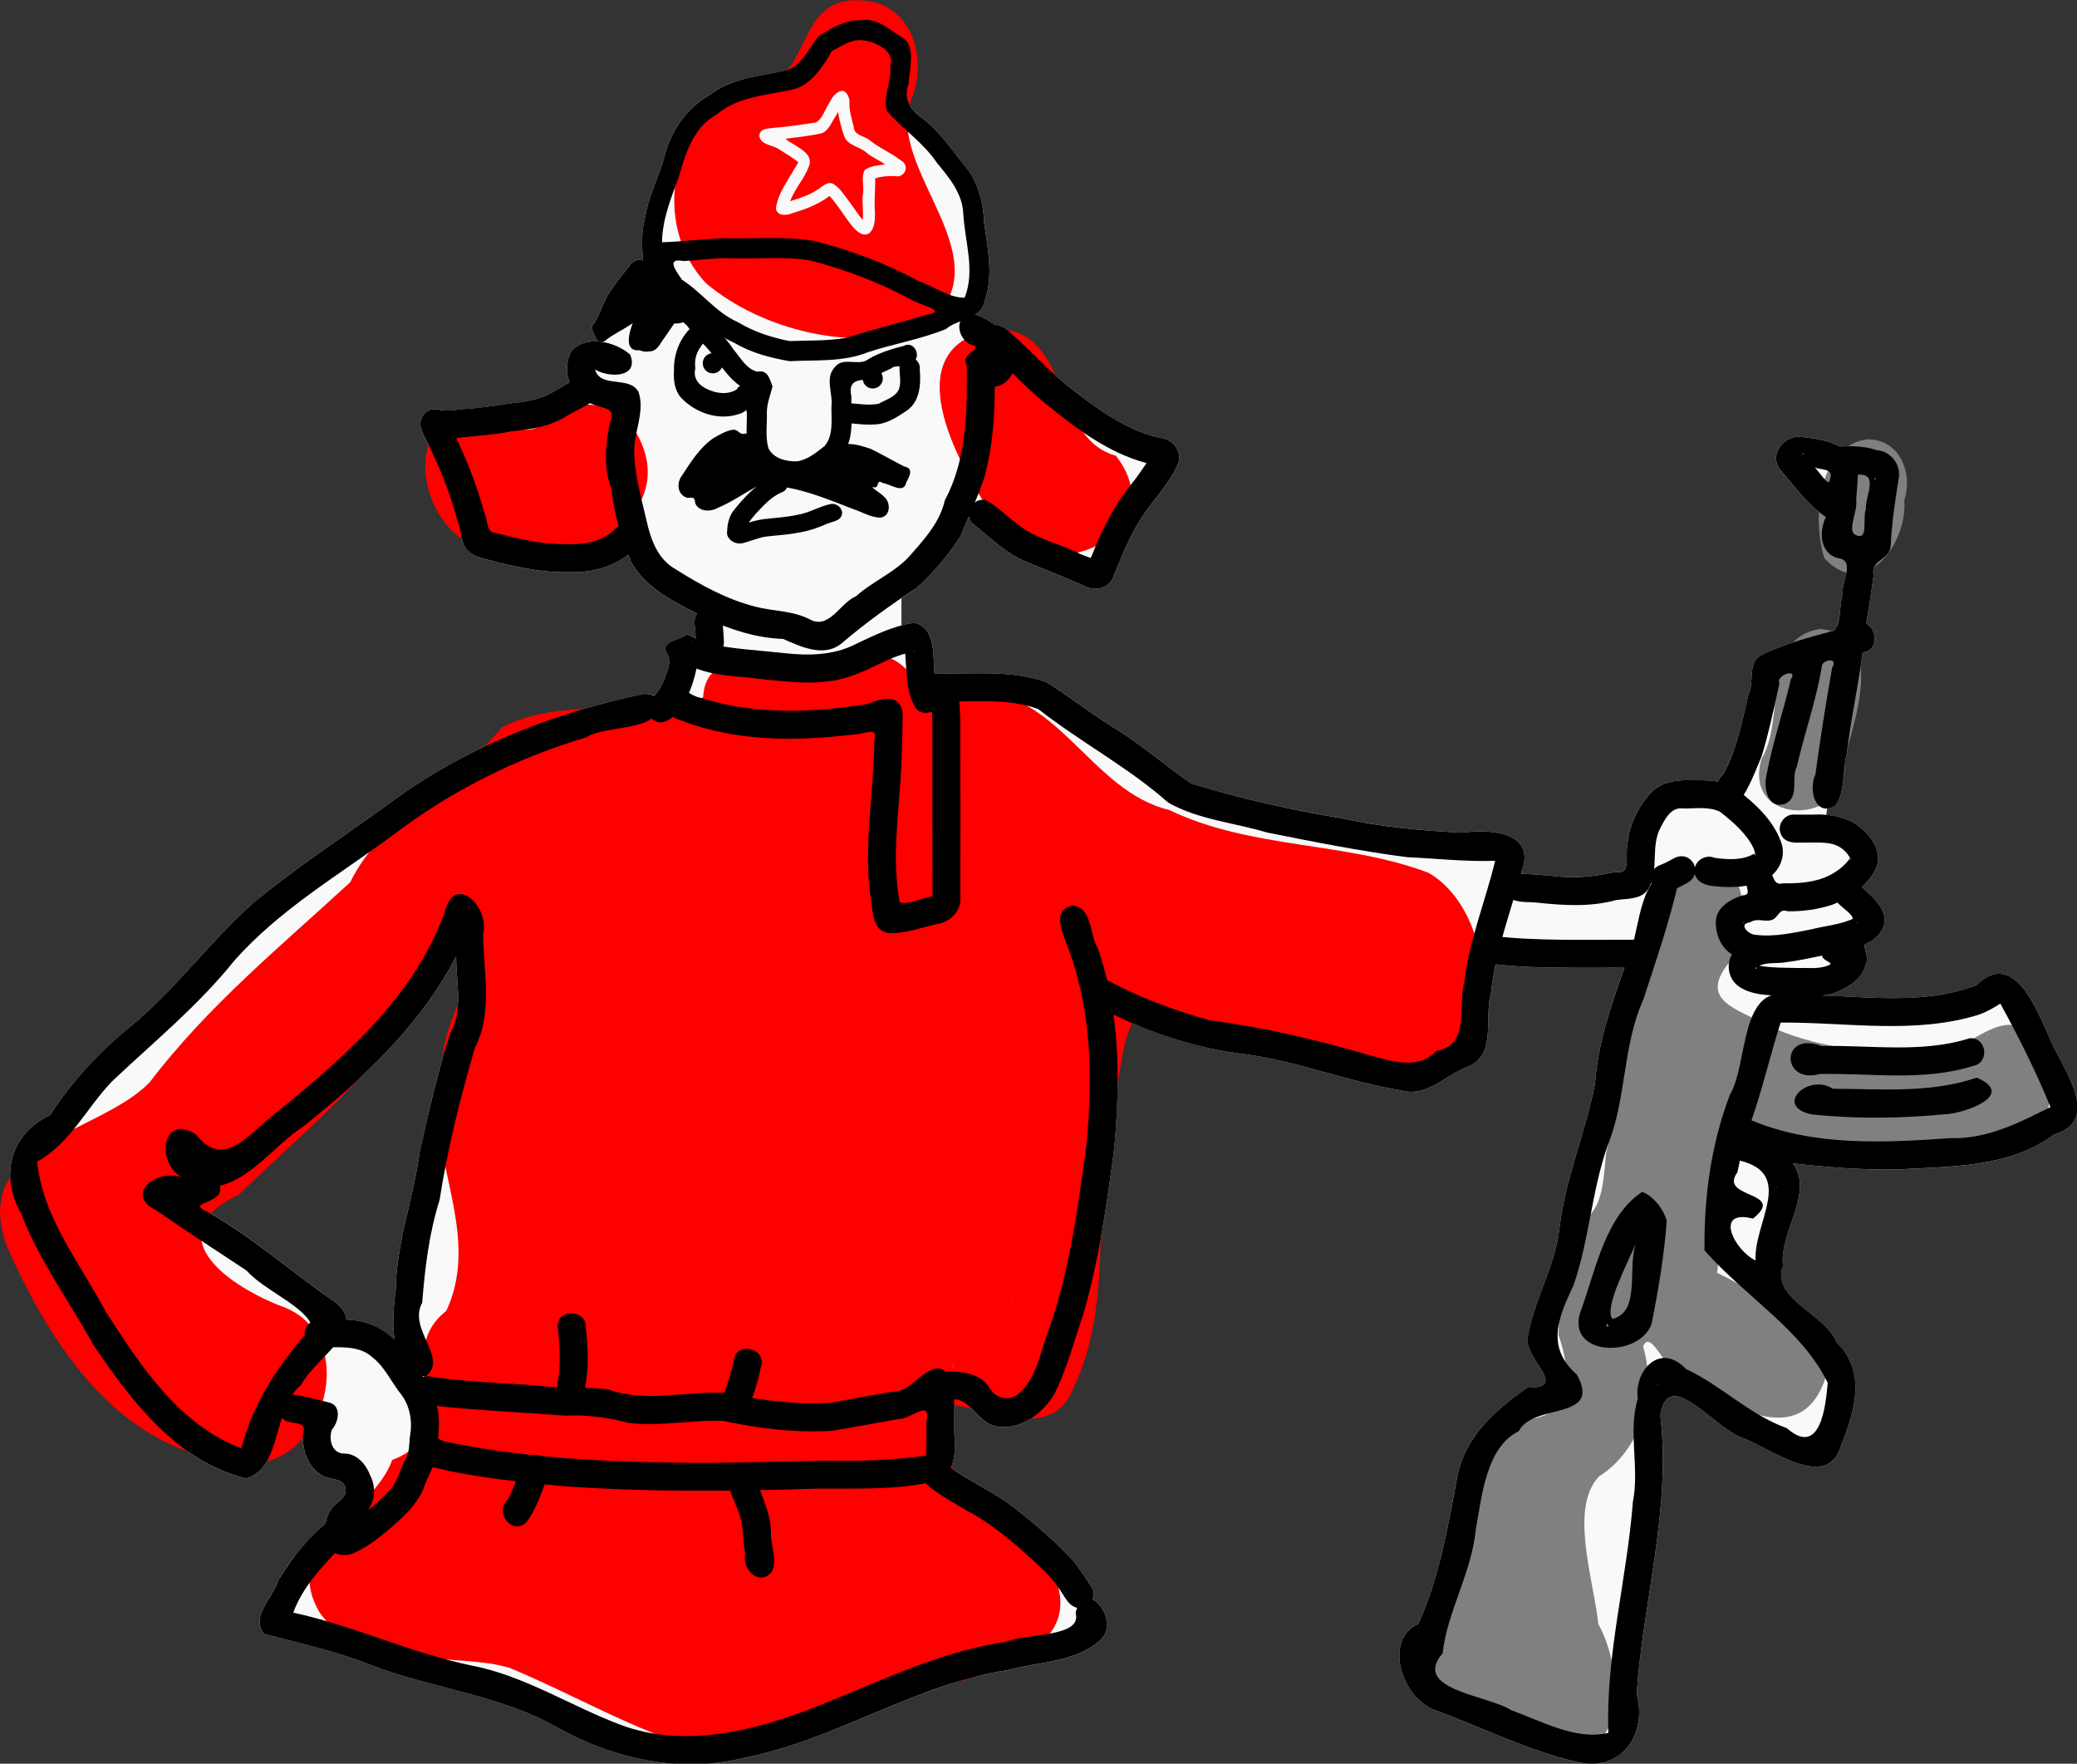 <?xml version="1.0" encoding="UTF-8"?>
<svg version="1.1" viewBox="0 0 942.22 800" xmlns="http://www.w3.org/2000/svg">
<rect x="0" y="0" width="942.22" height="800" fill="#333333" stroke="none"/>
<g transform="translate(-115.09 46.962)">
<g transform="matrix(1.813 0 0 1.813 -93.525 -611.93)">
<path d="m331.18 316.58c-0.223 0.016-0.456 0.058-0.688 0.094-3.939-0.137-7.512 2.05-10.719 4.094-2.144 2.865-3.785 6.445-7.062 8.219-6.68 1.726-14.151 1.854-19.844 6.25-5.71 3.137-9.722 8.749-11.406 15-1.43 5.598-4.331 10.724-5.094 16.5-0.895 3.278-0.66 6.686-0.406 10.094-0.376-0.159-0.789-0.24-1.219-0.188-1.636 0.255-2.351 1.936-3.375 3.031-2.178 2.825-4.563 5.627-5.781 9.031-0.554 1.297-1.133 2.575-1.812 3.812-1.149 0.784-0.316 2.257 0.188 3.188 0.146 0.708 0.587 1.189 1.125 1.375-2.632-0.262-5.243 0.343-7 2.344-1.422 2.442-1.48 5.339-0.5 7.844-1.144 0.685-2.282 1.424-3.469 1.969-3.207 2.124-6.975 2.916-10.75 3.219-4.181 0.636-8.364 1.31-12.594 1.531-2.106 0.278-4.249 0.583-6.344 0.031-2.28-0.452-4.157 1.569-4.219 3.75 0.344 2.619 2.168 4.722 3.031 7.188 2.647 5.514 4.806 11.266 6.344 17.188 1.075 2.212 0.609 4.936 2.219 6.875 1.974 2.376 5.453 2.441 8.188 3.438 5.671 1.281 11.401 2.49 17.25 2.312 5.296 0.237 10.798-1.076 15-4.375 0.24 0.606 0.495 1.214 0.75 1.812 3.498 6.397 10.177 9.738 16.5 12.969-0.481 0.67-0.748 1.546-0.625 2.656 0.131 1.149 0.213 2.315 0.281 3.469-0.736-0.317-1.467-0.621-2.188-0.969-1.626 1.285-5.462 1.582-5.5 3.844 1.451 2.25 1.305 3.591 0.25 6.188-0.598 2.013-1.602 3.908-3.031 5.438l-0.844-0.469-1.656-0.125c-22.946 4.83-45.374 13.64-64.219 27.812-11.28 8.143-23.004 15.741-33.688 24.656-11.046 9.827-19.679 22.051-31.25 31.344-7.517 6.182-14.123 13.38-19.406 21.562-9.964 4.844-12.652 14.959-7.312 24.531 4.523 11.802 12.087 22.098 18.188 33.094 9.498 13.99 20.859 29.089 38.156 33.344 6.009-1.738 6.897-8.82 8.969-15.188 0.017 0.016 0.014 0.047 0.031 0.062 1.509 2.004 6.601 0.268 5.219 3.719-0.245 3.824 0.949 8.201 4.375 10.344 1.95 1.674 5.874 0.528 6.281 3.688 0.476 2.314-2.719 3.409-3.719 5.25-0.687 1.043-1.1 2.213-1.312 3.438-4.739 3.788-8.652 8.995-11.812 14.125-1.351 4.444-7.023 9.099-3.562 13.406 8.702 2.305 17.672 4.279 26.156 7.562 15.558 6.112 32.735 7.573 47.438 15.938 14.093 7.911 30.935 11.526 46.812 7.469 22.794-4.527 42.532-18.359 65.594-21.875 7.776-2.133 17.172-1.926 23.344-7.594 3.28-3.195 0.819-8.771-2-10.125 0.406-0.905 0.431-1.971-0.125-2.906-1.696-2.449-3.219-5.052-5.219-7.281-4.264-4.484-8.928-8.548-13.812-12.344-5.021-4.087-11.039-6.663-16.312-10.375 1.131-2.433 1.064-5.666 0.875-8.312-0.118-2.913 0.066-5.905-0.125-8.844 4.296 0.099 6.006 5.736 10.25 6.719 5.944 1.381 11.924-3.058 14.844-7.969 3.202-6.34 4.975-13.301 7.281-20 3.888-13.439 5.886-27.339 7.688-41.188 1.09-11.195 1.405-22.667-0.156-33.844 10.501 5.085 21.759 8.697 33.375 10 13.1 1.809 25.446 6.891 38.469 8.969 6.612 1.894 11.227-3.835 16.875-5.938 7.304-2.872 3.972-12.32 5.75-18.281 0.259-2.46 0.68-4.879 1.188-7.281 8.879 0.975 17.858 0.843 26.781 0.844 1.815-0.036 3.621 0.029 5.438 0.031-0.032 0.061-0.061 0.127-0.094 0.188-3.336 9.376-6.619 18.867-7.281 28.875-2.442 12.382-7.604 24.124-8.969 36.75-1.245 9.494-6.568 17.896-7.969 27.25 0.481 5.914 10.072 12.052 0 11.969-8.048 5.646-15.794 12.355-17.594 22.688-2.329 12.369-4.417 24.876-9.688 36.438-8.768 3.852-4.229 18.732 4.438 21.656 11.73 4.275 23.053 10.07 35.25 12.844 10.983 2.803 17.76-6.886 14.969-17 1.59-23.229 8.655-46.245 5.938-69.656 1.905-12.748 13.643 3.409 20.562 5.594 7.169 2.664 21.425 13.784 24.75 1.656 3.351-8.438 6.282-18.112-1.188-25.5-3.043-7.398-16.484-10.934-13.469-19.188-0.941-8.793 7.923-18.154 2.469-25.656 6.617 0.801 17.856 1.774 26.188 1.531 13.351-0.766 27.926-0.383 39.219-8.75 12.731-3.805 1.097-17.697-1.594-25.188-3.181-6.944-8.783-21.112-17.906-12.125-12.443 4.688-25.767 2.981-38.844 2.531 1.086-0.108 2.162-0.279 3.219-0.594 3.398-1.359 7.186-3.489 8-7.375 0.87-1.584-0.64-3.843-0.219-4.844 2.691-1.06 5.195-3.569 4.906-6.656-0.556-3.32-3.395-5.5-5.688-7.688 2.403-2.225 4.92-5.425 3.812-8.906-0.861-3.081-3.293-5.584-5.969-7.219-2.099-1.117-4.402-1.702-6.75-1.906l0.219-1.625c0.609-0.044 1.298-0.239 2.062-0.688 2.56-3.592 1.703-8.623 2.844-12.812 0.965-8.56 2.88-16.989 3.969-25.531 4.184-0.408 3.594-5.872 0.906-7.219 0.693-3.99 1.309-8.011 1.844-12.031-0.791-3.983 3.834-3.694 4.281-7.281 0.239-5.59 1.04-11.136 1.938-16.656 0.807-3.585-1.807-7.149-5.5-7.406-2.971-1.073-6.622-1.028-9.219-0.938-2.651-1.427-6.088-1.991-9.094-2.312-4.629-0.909-8.993 4.472-5.625 8.406 3.518 4.075 6.757 8.555 11.281 11.594-1.905 3.881-1.458 9.607 3.688 10.406 3.475 1.025 0.062 6.106 0.531 9.031-1.015 2.824-0.239 7.288-2.312 9-6.255 1.737-12.653 3.348-18.438 6.312-3.111 2.223-1.302 6.531-2.844 9.594-1.61 6.838-2.903 13.857-6.375 20.062-0.594 0.513-0.977 1.147-1.219 1.812-2.281-0.431-4.691-0.385-6.969-0.375-3.583-0.124-7.554 0.45-10.062 3.281-3.184 3.625-5.381 8.235-5.688 13.094-0.621 2.607 1.146 7.381-3.031 6.562-4.663 1.049-9.47 1.649-14.25 1.156-3.099-0.354-6.201-0.541-9.312-0.719 0.063-0.229 0.126-0.459 0.188-0.688 3.658-9.971-8.226-10.485-14.938-9.562-9.952-0.517-19.838-1.384-29.594-3.531-12.926-2.178-25.803-4.916-38.312-8.844-6.684-4.637-12.841-10.112-19.875-14.312-5.555-3.461-10.731-7.535-16.25-11-8.858-3.135-18.54-1.937-27.781-2.188-0.087-0.01-0.165-0.024-0.25-0.031-0.021-0.322-0.015-0.64 0-0.969-0.257-3.267 0.017-6.944-1.906-9.75-0.951-1.024-2.118-1.975-3.625-1.812-0.912 0.149-1.801 0.357-2.688 0.594v-6.844c1.248-0.85 2.485-1.702 3.75-2.531 4.265-3.769 7.948-8.274 11.094-13 0.618-1.64 1.305-3.261 2-4.875 0.098 0.608 0.384 1.196 0.906 1.688 3.743 3.05 7.325 6.405 11.562 8.781 5.378 2.397 10.898 4.42 16.281 6.812 2.454 1.474 6.025 0.919 7.281-1.844 2.217-5.232 4.17-10.683 7.406-15.406 2.839-4.413 6.747-8.172 8.844-13.031 1.347-2.777-0.868-5.979-3.656-6.562-8.554-1.601-15.773-6.865-22.5-12.094-6.118-4.573-11.035-10.46-16.875-15.344-0.336-0.261-0.728-0.47-1.125-0.625-0.397-0.183-0.771-0.302-1.156-0.312-0.158-4e-3 -0.315 0.01-0.469 0.031-1.512-1.148-3.148-2.112-4.906-2.625 1.196-0.77 2.116-1.808 2.406-3.469 2.237-6.37 0.736-13.096-0.156-19.562-0.19-5.278-1.67-10.644-5.25-14.656-3.153-3.888-5.909-8.184-9.938-11.25-3.393-2.371-5.115-4.975-3.656-9.031 0.129-3.993 2.226-9.881-2.656-11.969-2.477-1.7-4.913-3.718-7.969-3.812-0.218-7e-3 -0.433-0.016-0.656 0zm-101.97 234.31c-0.054 6.642 1.833 13.351-1.531 19.344-3.168 9.708-5.398 19.71-7.625 29.656-1.507 11.685-5.91 22.855-6 34.719-0.476 3.442-0.904 8.104-0.25 12.219-1.885-1.783-4.047-3.271-6.562-4.125-1.789-0.61-3.651-0.839-5.531-0.938-0.13-1.638-1.102-3.247-3.406-4.812-10.462-7.209-19.956-15.743-31.062-22-6.416-2.874 4.057-1.733 2.844-6.688 7.765-1.706 13.746-10.142 20.719-14.688 15.009-11.931 29.483-25.472 38.406-42.688z" fill="#f9f9f9"/>
<path d="m582.25 421.54c-12.829 1.73-13.628 20.827-10.68 29.765 10.138 10.939 20.915-3.895 19.975-14.51 2.232-6.891-1.144-15.343-9.295-15.255zm-11.844 47.438c-14.903 2.524-8.37 22.158-14.594 32.562-4.958 17.157 22.638 17.028 20.789 0.069 2.47-10.135 10.658-31.22-6.195-32.631zm-29.625 59.094c-14.179 3.519-10.821 23.478-17.812 33.844-4.654 12.347-2.956 25.739-6.031 38.281-0.913 9.307-0.813 15.9-10.032 19.083-3.464 8.197-1.229 17.542-1.883 26.288 3.096 8.952 4.282 20.703-8.523 21.161-12.572 6.728-11.7 22.962-17.791 34.264 0.044 12.083-8.056 19.607-5.301 31.795 5.84 11.421 20.544 10.154 30.592 15.409 19.102 5.792 17.081-19.493 11-30.252-1.201-11.294-7.321-29.004 0.159-36.937 10.524-6.608 14.567-20.852 11.029-32.498 2.247-5.559 6.929 10.176 13.33 10.26 11.1 5.793 26.743 14.693 32.351-2.504-3.555-11.729-16.008-20.904-27.15-26.193 1.735-12.458-0.561-26.959 2.812-38.094 13.233 11.287 32.08 10.221 48.469 10.594 10.74-1.837 23.763-2.694 30.973-12.006 2.621-6.961 1.385-14.034-3.143-20.142-9.474-8.202-17.788 7.494-28.391 4.86-12.925-0.01-26.627-1.719-38.432-7.255-7.203-4.062-17.097-6.058-9.259-15.598 3.154-8.693 7.633-24.024-6.967-24.359zm72.031 42.062c-1.106 0.647-0.236-0.011 0 0zm-0.656 0.406c-0.441 0.334-0.136-0.093 0 0zm-104.62 88.25c0.068 1.029-0.088 0.534 0 0zm-2.719 5.469-0.156 0.25 0.156-0.25z" fill="#808080"/>
<path d="m329.78 311.7c-16.356-0.65-11.151 21.598-27.281 22.406-20.025 6.498-24.62 33.885-10.713 48.435 13.984 11.704 36.873 17.393 54.35 11.069 22.025-16.759-10.278-39.54-2.918-57.411 4.125-10.559-0.401-24.612-13.438-24.5zm34.031 82.281c-25.217 4.465-9.332 33.146-0.652 46.277 9.937 21.088 47.189 6.096 31.123-14.625-16.244-4.403-10.949-32.115-30.471-31.652h-1e-4zm-102.75 18.906c-10.478 2.682-12.65 11.929-22.094 1.276-25.084-3.719-21.23 31.905-0.779 35.462 17.697 7.323 48.227-8.048 36.237-29.449-2.702-4.603-7.935-7.71-13.364-7.289zm-9.031 7.469-0.562 0.312 0.562-0.312zm78.156 55.406c-11.25 9.345-38.313-7.194-39.188 10.375-17.043 5.047-35.045-0.385-50.392 7.476-10.161 12.806-29.771 22.101-37.92 38.742-17.426 16.035-35.779 31.089-50.188 50.062-12.558 12.948-44.974 15.167-35.788 40.788 10.713 24.498 28.225 51.962 57.757 54.055 20.929 4.722 32.441-31.712 10.589-39.001-14.203-5.624-30.413-18.205-10.089-27.843 18.405-17.986 39.861-34.548 50.844-58.5 19.832-16.779-0.727 14.801 0.083 24.736-6.35 21.488 10.529 42.279 0.824 62.952-14.515 11.386 5.702 29.877-13.526 37.283-4.911 13.951-28.252 20.697-18.183 38.124 10.536 14.807 35.116 9.899 47.678 13.937 15.97 6.647 31.124 15.653 47.719 20.406 19.572-4.622 39.798-10.208 59.424-15.833 15.738-3.406 40.802-11.473 26.138-32.667-6.672-13.568-28.873-17.932-26.612-35.335 1.586-8.662 27.795 11.019 34.251-6.591 11.176-22.914 3.497-49.985 10.723-74.154 2.558-13.461 2.614-27.934 19.108-17.203 18.525 2.654 36.479 5.906 52.693 15.377 26.351-0.085 24.888-42.533 6.337-52.969-20.668-7.863-44.238-5.828-64.875-15.719-19.744-4.75-27.695-30.247-49.531-29.719-14.557 9.4-11.44-11.932-27.875-8.781zm37.812 161c0.605-0.123 0.137 0.128 0 0zm0.188 0.062 0.719 0.219-0.719-0.219zm-14.312 15.969c-0.127 0.576-1.122 2.255 0 0zm-132.25 17.125c-0.38 1.443-0.455 0.026 0 0zm127.47 3.156 0.344 0.625-0.344-0.625zm9.688 56-0.656 0.375 0.656-0.375z" fill="#f00"/>
<path d="m276.18 485.2c-22.946 4.83-45.374 13.64-64.219 27.812-11.28 8.143-22.998 15.739-33.681 24.653-11.046 9.827-19.678 22.045-31.249 31.338-7.517 6.182-14.131 13.388-19.414 21.571-9.964 4.844-12.658 14.967-7.318 24.539 4.523 11.802 12.093 22.09 18.193 33.086 9.498 13.99 20.868 29.083 38.165 33.338 9.022-2.609 6.467-17.277 13.773-23.463 3.264-6.644 17.855-14.338 7.862-21.124-10.462-7.209-19.954-15.732-31.06-21.989-6.416-2.874 4.067-1.745 2.854-6.699 7.765-1.706 13.756-10.152 20.729-14.697 15.009-11.931 29.473-25.462 38.396-42.678-0.054 6.642 1.848 13.353-1.516 19.345-3.168 9.708-5.413 19.709-7.64 29.655-1.507 11.685-5.901 22.845-5.991 34.709-1.01 7.299-1.841 20.167 7.522 21.4 5.858-4.638-4.574-11.702-0.875-18.453 0.676-8.697 1.709-17.316 4.344-25.688 1.988-12.889 5.178-25.543 8.828-38.043 4.589-8.956 2.122-19.064 2.078-28.645 1.656-6.614-7.162-15.353-9.614-5.37-7.921 22.111-26.634 37.65-44.354 51.995-5.929 5.12-11.609 11.747-17.87 3.659-8.548-5.486-10.191 7.242-3.411 10.809-5.938-2.415-14.918 3.953-6.553 8.16 7.44 5.176 15.068 10.073 22.615 15.09 4.548 5.141 14.864 8.948 16.406 14.094-7.957 8.702-14.788 18.799-17.719 30.375-15.658-5.936-25.196-20.64-33.875-34.094-6.415-12.129-15.907-23.7-17.209-37.631 8.306-4.645 12.337-13.45 18.695-20.069 10.43-9.854 21.616-18.982 30.638-30.238 11.19-12.646 25.864-21.217 39.322-31.134 14.574-11.159 31.11-19.505 48.708-24.707 5.337-3.47 20.981-1.1 17.317-10.097l-1.232-0.674-1.646-0.138zm-113.47 111.91c0.339 0.499-0.1 0.159 0 0zm2.344 8.688c-0.145 0.202-0.93 0.132 0 0z"/>
<path d="m195.47 641.7c-2.356-0.25-4.692 1.899-4.053 4.317 0.459 2.758 3.565 2.977 5.78 2.677 3.827-0.036 8.169-0.251 11.154 2.599 3.129 2.472 4.688 6.273 7.175 9.298 2.211 2.966 2.793 6.919 2.098 10.504-0.225 2.122-0.069 4.392-1.408 6.203-1.246 2.59-1.868 5.587-4.061 7.607-1.389 1.516-4.029 4.003-5.029 4.515 1.847-2.503 1.997-5.888 0.588-8.627-1.019-2.748-3.257-5.441-6.402-5.502-3.184 0.068-4.073-3.48-3.195-5.989 1.66-1.849 2.507-5.995-0.693-6.789-3.07-0.722-6.132-1.612-9.262-2.015-2.979-0.2-4.644 3.925-2.49 5.914 1.509 2.004 6.587 0.263 5.205 3.714-0.245 3.824 0.941 8.201 4.367 10.344 1.95 1.674 5.874 0.539 6.282 3.698 0.476 2.314-2.709 3.402-3.708 5.244-1.611 2.445-1.808 5.64-1.098 8.415 0.989 2.869 4.565 3.443 7.039 2.277 4.172-1.89 7.658-4.988 11.072-7.98 2.757-2.571 5.426-5.451 6.562-9.134 1.135-2.885 2.986-5.576 3.006-8.785 0.344-3.728 1.014-7.563-0.168-11.224-0.788-3.443-2.794-6.38-4.924-9.126-2.848-4.736-6.643-9.312-12.043-11.145-3.775-1.287-7.872-0.973-11.793-1.007z"/>
<path d="m349.72 653.95c-4.493 0.573-6.541 5.963-11.532 5.891-4.961 0.845-9.914 1.764-14.871 2.665-8.873 0.688-17.83-0.532-26.505-2.382-9.809-0.605-19.973 2.563-29.534-0.862-5.58-0.819-11.294-0.109-16.902-0.906-9.446-0.802-18.983-0.93-28.366-2.424-6.104 0.337-3.236 8.758 2.054 7.402 10.74 1.209 21.548 1.585 32.312 2.46 5.423-0.252 10.666 0.408 15.887 1.804 7.977 1.007 15.982-0.823 23.948-0.483 8.843 1.962 17.992 3.008 27.049 2.463 5.569-0.882 11.095-1.984 16.65-2.93 2.925 0.109 8.317-5.246 6.949 0.568 0.091 1.892 0.014 9.892-0.153 8.593-8.131 1.192-16.745 1.382-25.097 1.252-12.746 0.19-25.489 0.74-38.242 0.484-19.234-0.253-38.582-1.364-57.431-5.357-4.606-3.102-8.62 5.016-3.08 6.383 10.865 2.745 22.106 3.781 33.243 4.878 21.07 1.507 42.223 1.296 63.322 0.61 9.866-0.08 19.92 0.433 29.595-1.831 5.171-1.423 5.174-7.313 4.862-11.67-0.195-4.81 0.486-9.869-1.175-14.469-0.524-1.117-1.729-2.064-2.984-2.14z"/>
<path d="m349.97 654.83c4.309-0.168 9.322-0.271 12.316 3.432 2.049 3.898 6.121 4.238 8.877 0.859 3.771-4.304 4.431-10.332 6.59-15.474 5.061-14.749 7.1-30.307 9.171-45.693 1.517-16.258 1.352-33.142-4.407-48.63-1.107-3.433-4.803-10.009 0.906-11.133 5.019 0.389 4.201 7.247 6.305 10.602 5.616 16.152 5.733 33.62 4.093 50.465-1.801 13.848-3.808 27.754-7.697 41.193-2.307 6.699-4.067 13.67-7.27 20.01-2.92 4.91-8.909 9.333-14.853 7.952-4.637-1.074-6.247-7.705-11.513-6.596-4.857 2.151-9.165-5.33-3.39-6.907l0.87-0.079v4e-5z"/>
<path d="m351.94 678.11c5.511 4.137 12.001 6.75 17.357 11.109 4.884 3.795 9.57 7.878 13.833 12.362 2 2.229 3.511 4.83 5.208 7.279 1.448 2.437-1.113 5.672-3.804 5.007-2.317-0.593-3.167-3.104-4.498-4.823-2.597-3.978-6.422-6.911-9.874-10.101-4.19-3.584-8.555-7.027-13.476-9.559-3.265-1.97-6.684-3.778-9.595-6.259-2.055-1.953-0.467-5.761 2.304-5.851 0.918-0.066 1.822 0.287 2.545 0.836z"/>
<path d="m200 690.42c-6.366 3.748-11.39 10.213-15.298 16.557-1.351 4.444-7.038 9.109-3.578 13.416 8.702 2.305 17.672 4.285 26.156 7.569 15.558 6.112 32.726 7.577 47.428 15.941 14.093 7.911 30.932 11.513 46.81 7.456 22.794-4.527 42.552-18.371 65.614-21.887 7.776-2.133 17.165-1.923 23.337-7.59 5.225-5.09-4.151-16.186-6.267-6.708 1.825 6.197-12.68 5.066-17.484 7.229-17.485 2.502-33.194 10.819-49.508 17.013-14.814 5.589-31.546 9.489-46.922 3.71-12.555-4.725-24.029-12.311-37.397-14.846-15.187-3.168-29.311-9.92-44.455-13.204 2.953-7.988 9.482-13.573 14.909-19.758 1.138-2.256-0.887-5.064-3.347-4.898z"/>
<path d="m254.62 657.54c0.878-4.71 0.421-9.522-0.01-14.245 0.153-4.545 7.399-3.884 7.018 0.517 0.635 5.241 0.839 10.652-0.354 15.822-1.476 4.074-7.713 2.069-6.654-2.094z"/>
<path d="m295.21 662.74c1.468-3.651 2.888-7.339 3.558-11.233 1.039-4.412 8.141-2.321 6.721 1.936-0.792 4.387-2.344 8.621-4.201 12.653-2.326 3.372-7.63 0.387-6.078-3.356z"/>
<path d="m252.46 680.35c-1.833 4.101-2.964 8.673-5.802 12.226-3.615 3.195-7.901-2.652-4.583-5.653 1.764-3.235 2.669-6.893 4.459-10.096 2.395-3.01 7.371 8e-3 5.925 3.522z"/>
<path d="m304.46 682.33c1.526 4.361 3.692 8.655 3.508 13.402 0.11 2.936 1.529 6.067 0.348 8.915-2.937 4.208-7.828-0.337-6.763-4.329-0.813-3.631-0.241-7.51-1.937-10.937-0.782-2.833-3.629-6.439-0.754-8.97 1.949-1.619 5.032-0.517 5.597 1.919z"/>
<path d="m349.09 480.08c-8.688-0.959-5.765 10.202 1.483 7 8.101 0.283 16.614-0.943 24.33 1.969 10.495 8.241 22.449 14.5 32.48 23.379 7.533 4.258 16.467 5.013 24.676 7.465 11.616 2.323 23.275 4.655 35.025 6.173 7.371 0.346 14.709 1.173 22.1 0.92-2.45 10.139-6.523 19.892-7.698 30.344-1.77 6.342 1.546 15.701-7.02 17.239-4.574 4.854-11.18 2.513-16.737 1.063-13.097-3.858-26.403-6.976-39.952-8.743-9.204-2.553-18.247-5.913-26.623-10.56-7.31-1.665-5.12 8.137 0.743 8.263 10.995 5.542 22.858 9.456 35.119 10.832 13.1 1.809 25.474 6.892 38.496 8.969 6.612 1.894 11.214-3.835 16.862-5.937 7.304-2.872 3.974-12.327 5.752-18.288 1.113-10.562 4.962-20.485 7.717-30.655 3.658-9.971-8.214-10.483-14.926-9.56-9.952-0.517-19.864-1.368-29.619-3.515-12.926-2.178-25.794-4.937-38.304-8.865-6.684-4.637-12.846-10.109-19.88-14.309-5.555-3.461-10.723-7.539-16.243-11.004-8.858-3.135-18.54-1.93-27.781-2.181zm140.19 45.125c0.096 0.156-0.012 0.675 0 0z"/>
<path d="m488.68 545.81c11.427 1.296 22.942 0.854 34.416 0.928 1.616-0.104 3.561 0.042 4.461 1.623 1.316 1.965 0.054 4.989-2.32 5.298-3.044 0.19-6.109 0.023-9.161 0.083-9.613-1e-3 -19.273 0.149-28.824-1.093-2.176-0.417-3.357-3.104-2.276-5.022 0.658-1.378 2.244-2.023 3.704-1.817z"/>
<path d="m538 506.83c-3.583-0.124-7.545 0.458-10.053 3.289-3.184 3.625-5.386 8.218-5.692 13.077-0.621 2.607 1.139 7.394-3.038 6.576-4.663 1.049-9.454 1.643-14.234 1.15-3.358-0.384-6.734-0.574-10.105-0.766-2.982 4e-3 -4.37 4.229-2.084 6.066 2.011 1.448 4.693 0.93 7.024 1.246 6.491 0.686 13.18 1.108 19.552-0.646 2.821-0.449 6.447-0.043 8.163-2.867 2.754-4.714 0.428-10.651 3.104-15.414 1.157-2.193 2.621-5.053 5.571-4.654 3.067 0.067 6.378-0.56 9.232 0.818 3.237 2.571 6.572 5.363 8.406 9.156 0.286 0.817 0.723 2.389 0.125 1.344-2.861 1.733-6.631 1.48-9.865 1.046-2.299-1.024-5.192 0.773-5.018 3.343-0.029 2.59 2.757 3.586 4.915 3.742 4.276 0.427 8.87 0.36 12.781-1.628 3.466-1.677 5.409-6.022 3.845-9.645-2.024-5.428-6.504-9.463-10.97-12.928-3.338-2.477-7.711-2.323-11.657-2.305z"/>
<path d="m564.12 515.42c-2.484-0.236-4.459 2.508-3.48 4.785 0.66 1.987 2.897 2.358 4.721 2.215 2.589 0.086 5.214-0.22 7.769 0.266 2.093 0.398 3.901 1.735 4.865 3.641-2.146 2.947-5.543 4.952-9.094 5.656-2.535 0.548-5.115 0.701-7.704 0.63-2.917 0.792-1.987-3.044-4.264-3.732-2.277-1.119-5.265 0.861-4.947 3.434-0.011 1.503 1.373 3.307-0.975 3.318-2.999 0.972-6.476 3.007-6.616 6.54-0.085 3.158 1.25 6.528 4.037 8.216-1.589 2.677-0.785 6.387 1.829 8.101 3.58 2.394 8.118 2.085 12.23 2.289 3.812-0.055 7.748 0.414 11.453-0.691 3.398-1.359 7.187-3.485 8.001-7.372 0.87-1.584-0.659-3.844-0.238-4.845 2.691-1.06 5.211-3.577 4.923-6.664-0.556-3.32-3.405-5.505-5.697-7.693 2.403-2.225 4.926-5.432 3.818-8.913-0.861-3.081-3.284-5.576-5.959-7.211-3.026-1.611-6.484-2.131-9.878-1.97-1.598 3e-5 -3.196-7e-5 -4.794 5e-5zm13.938 11.031c0.366 0.48-0.119 0.365 0 0zm-3.219 10.969c1.091 1.302 3.917 2.949 3.797 4.108-3.289 1.471-6.956 1.738-10.424 2.616-4.581 0.887-9.28 1.953-13.961 1.351-1.735-0.091-4.369-2.762-1.278-3.119 1.893-1.233 3.595 0.069 5.579-0.643 1.593-0.709 1.68-2.919 3.818-2.125 3.725 0.061 7.483-0.444 11.028-1.59 0.489-0.177 0.97-0.376 1.44-0.598zm-23.469 4.75c0.191 0.145-0.105 1.013 0 0zm28.25 0c0.396 0.758 0.043 0.522 0 0zm-4.469 8.469c0.011 0.481-0.096 0.098 0 0zm-4.188 0.062c0.291 1.66 3.869 1.748 1.086 2.628-2.263 0.765-4.749 0.399-7.112 0.478-3.223-0.082-6.477-0.012-9.662-0.574 2.157-0.966 4.585-0.451 6.861-0.909 2.97-0.37 5.898-1.017 8.827-1.623zm-16.344 2.875c-0.074 0.61-0.772 0.521 0 0z"/>
<path d="m566.28 420.98c-4.629-0.909-8.985 4.458-5.617 8.392 3.518 4.075 6.749 8.569 11.273 11.608-1.905 3.881-1.452 9.618 3.693 10.418 3.475 1.025 0.045 6.093 0.514 9.018-1.015 2.824-0.214 7.287-2.287 8.999-6.255 1.737-12.675 3.339-18.459 6.304-3.111 2.223-1.296 6.552-2.837 9.615-1.61 6.838-2.896 13.86-6.368 20.065-3.522 3.047-0.398 9.947 4.093 6.712 2.494-3.34 3.916-7.408 5.557-11.225 1.839-5.993 3.114-12.158 4.466-18.27-1.087-2.072 4.85-4.002 2.85-0.999-1.857 8.046-4.574 15.893-6.103 24.006-0.704 3.182 0.259 8.564 4.7 7.088 3.683-1.713 1.37-6.308 2.919-9.294 1.924-8.472 4.91-16.711 6.282-25.306 0.378-1.509 4.121-2.093 2.544 0.583-1.582 8.874-2.965 17.777-4.19 26.705-1.768 3.61-0.147 10.807 5.004 7.783 2.56-3.592 1.691-8.651 2.832-12.84 0.965-8.56 2.889-16.975 3.978-25.517 4.184-0.408 3.594-5.872 0.906-7.219 0.693-3.99 1.307-7.998 1.842-12.018-0.791-3.983 3.835-3.707 4.283-7.295 0.239-5.59 1.053-11.14 1.95-16.66 0.807-3.585-1.804-7.137-5.497-7.394-2.971-1.073-6.645-1.028-9.242-0.937-2.651-1.427-6.08-2-9.086-2.321zm-0.156 4c0.313-0.011 0.353 0.901 0 0zm3.031 3.625c2.018 0.7 4.942 0.133 3.715 3.189-0.08 1.9-2.824-2.492-3.715-3.189zm10.781 1.781c5.403-0.404 1.763 5.413 2.002 8.633-0.917 2.244 0.927 8.735-3.067 6.125-1.22-1.882 1.087-5.806 0.641-8.599 0.137-2.055 0.379-4.098 0.424-6.16zm4.094 0.938c0.85-0.381 0.285 0.791 0 0zm-7.438 12.906c0.139-0.056 0.274 0.379 0 0z"/>
<path d="m572.4 657.58c-0.504 5.794-1.829 18.762-10.234 11.348-9.36-3.334-16.313-10.632-25.217-14.794-6.598-6.92-13.072 0.543-12.08 7.477-2.52 8.101 0.484 17.232-1.228 25.754-1.474 19.33-6.827 38.319-6.136 57.793-7.972 1.982-16.583-2.882-24.326-5.682-5.749-3.741-25.047-5.075-17.14-14.229 1.114-10.332 7.274-20.177 8.289-30.989 1.577-8.461 2.572-20.503 10.759-24.585 3.699-7.175 20.94-2.53 14.539-14.145-7.835-6.866-4.646-14.327-0.805-22.402 3.906-11.367 4.502-23.5 8.482-34.854 4.801-11.75 3.689-24.861 8.917-36.476 3.196-9.786 6.617-19.646 8.854-29.63-0.295-1.692-2.011-2.864-3.674-2.743h-5e-5c-7.142 5.006-5.911 16.942-9.956 24.546-3.336 9.376-6.617 18.838-7.279 28.846-2.442 12.382-7.618 24.138-8.983 36.764-1.245 9.494-6.579 17.895-7.98 27.249 0.481 5.914 10.083 12.045 0.011 11.962-8.048 5.646-15.787 12.367-17.586 22.699-2.329 12.369-4.421 24.868-9.692 36.43-8.768 3.852-4.232 18.736 4.434 21.66 11.73 4.275 23.053 10.07 35.25 12.844 10.983 2.803 17.76-6.886 14.969-17 1.59-23.229 8.655-46.245 5.938-69.656 1.905-12.748 13.656 3.424 20.575 5.609 7.169 2.664 21.411 13.769 24.736 1.641 3.351-8.438 6.295-18.12-1.175-25.508-3.043-7.398-16.484-10.912-13.469-19.165-0.941-8.793 7.911-18.168 2.457-25.67 6.617 0.801 17.853 1.763 26.185 1.52 13.351-0.766 27.929-0.372 39.221-8.739 12.731-3.805 1.107-17.689-1.583-25.18-3.181-6.944-8.795-21.13-17.919-12.144-14.852 5.596-30.967 2.077-46.409 2.464-12.894-3.199-10.59 17.268-15.253 24.988-4.625 12.201-6.473 25.203-6.332 38.868 10.571 11.945 24.262 19.713 30.839 33.128zm44.844-95.969c0.332-0.049-0.344 0.163 0 0zm-1.656 1.094c4.604 8.396 8.94 17.016 12.531 25.875-7.801 3.939-15.866 8.054-24.922 7.785-16.624 1.164-34.177 2.1-49.89-4.441 2.846-8.044 4.679-16.386 7.312-24.469 16.564-0.125 33.667 3.053 49.797-2.041 1.824-0.696 3.536-1.652 5.172-2.709zm-7.719 8.688c-11.947 3.782-24.692 1.652-37.019 1.938-10.248-3.97-10.217 9.672-0.438 6.991 12.77-0.272 25.983 1.899 38.363-2.023 4.245-0.746 3.378-7.329-0.906-6.906zm1.812 9.844c-11.59 3.96-23.953 2.803-36 2.781-6.102-4.018-14.985 4.358-5.292 6.411 11.07 1.178 22.368 1.006 33.431-0.039 4.512-0.154 18.08-4.776 7.861-9.153zm18.656 7.25v0.156zm-0.188 0.188c0.279 0.164-0.349 0.13 0 0zm-77.75 13.312c13.872 3.399 3.454 15.504 3.938 25-5.402-2.649-10.495-12.954-0.638-10.488 8.673-6.938-8.798-4.91-3.903-11.573l0.322-1.502zm9.031 6.438c0.565 0.524 0.012 0.223 0 0zm-33.438 1.375c-9.109 5.989-11.582 19.174-15.159 29.176-4.864 11.823 13.812 12.804 17.429 4.084 1.751-8.547 3.208-17.277 3.855-26.01-0.791-2.897-3.292-6.123-6.125-7.25zm-1.281 12.188c-2.835 5.915 1.29 17.733-6.185 19.62-2.248-2.855 4.158-14.662 6.185-19.62zm-7.531 20.844c1.169 1.09-0.765 0.73 0 0zm-11.125 14.594-0.219 0.094zm23.625 0.625c0.721 0.155-0.324 0.093 0 0z"/>
<path d="m530.31 528.11c1.24-0.471 2.409-1.092 3.569-1.729 4.338-2.385 7.71 3.749 3.372 6.134-1.332 0.732-2.679 1.44-4.098 1.992-4.523 2.01-7.366-4.386-2.843-6.397z"/>
<path d="m343.31 467.51c-4.977 0.815-9.556 3.082-14.072 5.223-5.599 2.922-12.106 2.972-18.234 2.257-5.69-0.601-11.426-0.958-17.062-1.954-2.406-0.666-4.728-1.63-6.975-2.714-1.626 1.285-5.476 1.581-5.515 3.842 1.451 2.25 1.317 3.589 0.263 6.186-0.724 2.435-2.023 4.705-3.976 6.354-2.013 2.213 0.204 6.075 3.099 5.623 3.12-0.762 4.857-3.979 6.268-6.611 1.059-2.159 1.747-4.483 2.237-6.832 5.18 2.013 10.852 1.879 16.29 2.64 7.556 0.753 15.486 1.833 22.792-0.911 4.508-1.529 8.531-4.212 13.136-5.478 0.404 4.558 0.141 9.478 2.566 13.545 1.776 2.562 6.312 1.017 6.194-2.081-0.448-2.507-1.608-4.913-1.485-7.54-0.257-3.267 0.01-6.922-1.914-9.728-0.952-1.024-2.105-1.984-3.611-1.821zm-55.25 4.312c0.499 0.893 0.358 0.835 0 0zm56 2.594c-0.095 0.187-0.812 0.064 0 0z"/>
<path d="m350.62 480.39c-2.975 0.079-3.995 3.643-2.697 5.753 0.369 2.268 0.47 5.34 0.447 7.969-0.013 13.916 0.017 27.832 0.031 41.746-2.567 0.422-6.216 2.217-8.219 1.5-2.193-11.881 0.102-23.922 0.487-35.852 0.12-3.954 0.244-7.913 0.263-11.866-1.111-4.735-5.608-3.176-8.831-1.872-13.817 2.23-28.321 2.727-41.801-1.578-2.924-0.525-5.539-4.019-8.562-2.1-3.799 2.977 0.392 6.959 3.706 7.742 13.819 5.415 29.085 5.29 43.612 3.505 2.013 0.118 5.912-2.223 4.78 1.436-0.089 13.516-2.941 27.09-0.762 40.568 0.455 2.858 0.492 6.916 4.019 7.681 4.241 0.344 8.334-1.321 12.425-2.218 3.069-0.426 5.704-2.85 5.851-6.038 0.034-15.216 0.017-30.441-0.028-45.66-0.313-3.355 0.153-7.331-2.349-9.964-0.653-0.551-1.524-0.82-2.373-0.751zm-1.438 55.125c0.38-5e-3 -0.836 0.448 0 0z"/>
<path d="m295.83 467.06c0.185 1.622 0.276 3.252 0.369 4.881 0.282 4.942-6.707 5.34-6.989 0.399-0.086-1.504-0.167-3.009-0.337-4.506-0.547-4.92 6.411-5.692 6.957-0.773z"/>
<path d="m358.5 390.17c-5.301 0.223-3.854 7.198 0.512 7.958 1.108 1.314-3.698 2.08-2.043 4.807 0.097 11.436 0.076 23.483-5.479 33.832-1.19 5.228-4.659 9.261-8.13 13.162-3.781 4.699-9.655 6.878-14.086 10.85-3.954 1.633-6.684 8.382-11.496 5.848-4.275-2.257-9.081-2.03-13.654-3.208-7.226-1.832-13.838-5.474-20.092-9.438-4.397-2.49-6.117-7.341-7.162-11.982-1.341-5.92-3.176-11.981-3.12-18.018 0.173-4.746 2.69-9.691 1.08-14.297-2.182-4.154-9.549-0.818-10.861-5.609 3.402 2.088 11.116 2.151 8.774-3.743-3.644-3.19-10.981-5.088-14.649-0.913-2.809 4.827-0.293 11.46 5.035 13.243 2.725 1.249 6.477 0.839 4.496 4.788-0.984 5.465-1.667 11.076 0.411 16.383 0.701 6.316 2.468 12.515 4.963 18.367 3.991 7.299 12.159 10.622 19.168 14.338 5.918 2.679 12.296 4.726 18.835 4.936 4.466 1.95 10.204 4.699 14.598 1.146 5.935-5.069 12.265-9.616 18.788-13.893 4.265-3.769 7.939-8.277 11.084-13.002 1.858-4.927 4.301-9.653 5.884-14.688 2.05-7.364 2.634-15.032 2.61-22.649 5.321-0.725 7.071-8.695 3.51-12.334-2.475-2.47-5.518-5.079-8.979-5.884zm-88.219 24.156c0.717 0.033 0.111 0.134 0 0z"/>
<path d="m261.75 405.54c-2.813 0.419-5.062 2.518-7.609 3.688-3.207 2.124-7.003 2.909-10.778 3.212-4.181 0.636-8.361 1.307-12.59 1.529-2.106 0.278-4.242 0.605-6.337 0.053-2.28-0.452-4.155 1.556-4.217 3.737 0.344 2.619 2.164 4.732 3.028 7.197 2.647 5.514 4.805 11.253 6.343 17.174 1.075 2.212 0.599 4.952 2.209 6.891 1.974 2.376 5.454 2.431 8.189 3.428 5.671 1.281 11.414 2.486 17.263 2.309 5.812 0.261 11.883-1.337 16.198-5.389 2.179-1.001 3.446-3.986 1.624-5.9-1.735-2.155-4.772-0.99-6.324 0.759-3.319 3.04-7.965 3.769-12.304 3.52-5.897 0.084-11.685-1.326-17.351-2.803-2.59-0.135-1.821-3.301-2.863-5.057-1.699-6.442-4.141-12.655-7.011-18.662 4.596-0.603 9.246-0.744 13.798-1.693 4.572-0.432 9.253-1.096 13.265-3.494 2.6-1.583 5.493-2.755 7.899-4.614 2.095-2.044 0.471-5.88-2.431-5.886z"/>
<path d="m364.43 392.92c-2.698-0.07-4.846 3.738-2.656 5.875 5.152 4.351 9.572 9.488 14.812 13.75 7.627 6.164 15.751 12.4 25.375 14.938-1.228 1.71-2.378 3.529-3.719 5.156-3.755 4.671-6.671 9.947-8.969 15.469-0.193 0.583-0.841 2.032-1.281 3.125-1.045-0.433-2.659-0.895-3.25-1.344-4.717-2.27-10.046-3.349-14.281-6.531-2.923-1.962-5.326-4.689-8.375-6.438-3.202-1.408-6.266 3.23-3.719 5.625 3.743 3.05 7.325 6.405 11.562 8.781 5.378 2.397 10.898 4.42 16.281 6.812 2.454 1.474 6.025 0.919 7.281-1.844 2.217-5.232 4.17-10.683 7.406-15.406 2.839-4.413 6.747-8.172 8.844-13.031 1.347-2.777-0.868-5.979-3.656-6.562-8.554-1.601-15.773-6.865-22.5-12.094-6.118-4.573-11.035-10.46-16.875-15.344-0.336-0.261-0.728-0.47-1.125-0.625-0.397-0.183-0.771-0.302-1.156-0.312z"/>
<path d="m288.12 387.92c-2.794-0.123-3.401 3.636-1.269 5.042 2.328 3.173 5.531 5.585 7.621 8.939 1.963 2.567 3.936 5.419 6.878 6.914 2.98 0.439-0.123 4.054 0.596 6.12 0.084 4.387-0.855 9.389 2.206 13.049 3.956 4.436 11.259 5.425 16.218 2.093 2.638-1.652 5.522-3.408 6.59-6.533 1.799-3.992 0.985-8.505 1.136-12.744-0.451-2.164-0.187-3.654 2.262-4.055 2.776-0.302 5.09-1.828 7.606-2.887 1.573-1.452 4.896 0.461 5.013-1.421 3.019-0.924 1.073-5.81-1.789-4.279-2.987 0.782-6.035 1.667-8.761 3.268-2.451 1.969-6.296-0.665-8.405 1.977-2.63 2.709-0.533 6.511-0.904 9.735-0.113 3.371 0.637 7.253-1.717 10.064-2.025 1.612-4.22 3.417-6.863 3.84-2.662 0.103-5.875-0.671-7.179-3.236-0.858-2.894-0.313-5.974-0.409-8.951-0.036-2.247 0.959-4.652 1.419-6.537-0.728-1.916-1.168-4.26-3.807-3.707-2.808-0.672-4.252-3.593-6.031-5.64-2.323-3.64-5.766-6.33-8.325-9.786-0.487-0.675-1.224-1.234-2.086-1.263z"/>
<path d="m290.9 397.67c-1.585 2.047-2.113 3.62-1.856 6.214-0.657 2.471 1.105 4.34 3.148 5.158 2.261 1.092 5.14 1.374 7.315-0.05-0.416-0.302 3.15-2.796 4.078-1.167 2.27 2.342-1.271 6.942-3.66 7.381-5.011 1.718-10.743-0.244-14.331-3.958-1.787-1.912-2.045-4.604-1.883-7.095-0.095-3.686 1.298-7.453 3.827-10.13 2.338-1.76 5.258 1.461 3.36 3.647z"/>
<path d="m326.98 412.45c2.638 0.137 5.331 0.701 7.948 0.191 1.743-1.053 4.215-1.631 5.067-3.67 0.807-2.222-0.26-4.584 0.32-6.771 1.451-2.793 5.328-0.783 4.89 1.98 0.329 3.517 0.033 7.767-3.067 10.052-2.156 1.432-4.41 3.014-7.015 3.468-2.974 0.402-5.987-0.089-8.958-0.32-3.246-0.564-2.433-5.406 0.816-4.929z"/>
<path d="m298.47 419.14c-1.735 0.207-3.276 1.235-4.802 2.038-3.447 2.332-5.701 5.963-7.931 9.388-1.497 1.872-1.174 5.001 1.424 5.629 1.389-0.179 1.761-0.121 1.86 1.337 0.953 2.193 3.849 2.186 5.667 1.139 3.438-1.424 6.481-3.597 9.75-5.344 2.5 0.325 5.03 0.058 7.531 0.25 5.742 1.032 11.157 3.315 16.574 5.404 2.27 0.736 4.418 2.116 6.857 2.148 2.626-0.384 2.588-4.027 0.741-5.349-0.668-0.786-3.045-2.075-2.673-2.338 1.756 0.748 0.756-2.214 2.415-0.991 2.034 0.252 5.368 2.937 5.966-0.209 0.78-1.448 1.907-3.442-0.503-3.905-2.865-1.432-5.622-3.082-8.508-4.462-2.56-0.795-5.438-1.853-8.031-0.58-2.892 1.201-5.462 3.038-8.205 4.502-2.367 0.564-4.907 0.226-7.217-0.452-1.496-0.957-5.451-0.46-4.79-2.886 0.472-2.037-1.019-4.317-3.168-4.373-1.307 0.491-1.602-1.099-2.955-0.947zm2.906 4.562 0.156 0.125zm3.688 9.281c-0.03 0.105-0.381 0.145 0 0z"/>
<path d="m309.94 430.65c-1.551-0.132-2.817 0.847-4.025 1.536-3.053 2.086-5.451 4.807-7.617 7.596-0.969 1.555-1.276 3.382-1.319 5.146 4e-4 1.677 2.054 3.023 3.882 2.595 2.024-0.477 3.889-1.404 5.99-1.671 2.458-0.323 4.964-0.389 7.394-0.867 2.708-0.386 5.287-1.216 7.713-2.301 1.261-0.55 3.017-0.648 3.633-1.932 0.739-1.437-0.809-3.308-2.626-3.035-2.931 0.589-5.424 2.237-8.403 2.714-2.708 0.604-5.513 0.734-8.277 1.053-1.314 0.188-2.609 0.475-3.856 0.878 1.074-1.603 2.492-3.013 3.865-4.423 1.294-1.307 2.786-2.498 4.597-3.231 1.434-0.645 1.641-2.517 0.431-3.464-0.374-0.321-0.866-0.537-1.383-0.594z"/>
<path transform="translate(111.6 340.69)" d="m184.35 61.817c0 1.395-1.131 2.525-2.525 2.525s-2.525-1.131-2.525-2.525c0-1.395 1.131-2.525 2.525-2.525s2.525 1.131 2.525 2.525z" color="#000000"/>
<path transform="translate(151.62 344.48)" d="m184.35 61.817c0 1.395-1.131 2.525-2.525 2.525s-2.525-1.131-2.525-2.525c0-1.395 1.131-2.525 2.525-2.525s2.525 1.131 2.525 2.525z" color="#000000"/>
<path d="m330.5 316.67c-3.94-0.137-7.51 2.042-10.717 4.086-2.144 2.865-3.799 6.438-7.076 8.212-6.68 1.726-14.142 1.872-19.835 6.268-5.71 3.137-9.729 8.757-11.413 15.008-1.43 5.598-4.333 10.721-5.096 16.496-2.058 7.539 1.876 15.783-1.792 23.06-1.46 2.885-4.7 10.706 1.415 9.308 2.229-4.042 3.88-8.799 4.989-13.34-0.48-3.966 3.14 1.847 5.051 2.309 3.837 3.697 7.959 7.164 12.878 9.36 4.186 2.498 8.965 3.712 13.72 4.545 6.56-0.335 13.358 0.263 19.589-2.235 6.449-2.131 13.252-3.231 19.536-5.796 3.07-2.651 8.897-2.387 9.719-7.094 2.237-6.37 0.73-13.1-0.162-19.566-0.191-5.278-1.653-10.649-5.233-14.661-3.153-3.888-5.934-8.168-9.962-11.235-3.393-2.371-5.102-4.981-3.643-9.038 0.129-3.993 2.226-9.881-2.656-11.969-2.831-1.943-5.601-4.287-9.312-3.719zm0.125 5c3.206 0.16 8.569 2.663 7.204 6.548 0.387 3.841-1.998 7.75-0.797 11.233 3.953 4.502 9.087 7.871 12.461 12.897 3.082 3.744 6.444 7.718 6.609 12.831 0.407 6.943 3.022 14.13 0.337 20.928-3.938 0.051-7.799-2.885-11.625-4.219-8.203-4.455-17.05-7.716-26.092-9.998-7.593-1.27-15.342-0.399-23.002-0.677-5.002 0.282-9.989 0.844-15 1.019 0.061-5.764 2.311-11.22 4.271-16.561 1.625-5.835 3.71-12.325 9.406-15.416 5.286-4.495 12.478-4.77 18.957-6.229 4.756-1.085 7.704-5.921 9.897-9.67 2.338-1.101 4.667-2.919 7.375-2.688zm-48.438 53.25c0.106 0.048-0.019 0.36 0 0zm14.906 1.281c7.053 0.328 14.21-0.606 21.188 0.688 8.577 2.301 16.963 5.442 24.764 9.696 1.718 1.197 9.643 2.848 3.999 3.753-6.675 2.03-13.476 3.672-20.126 5.778-4.681 0.869-9.681 0.642-14.294 0.835-4.519-0.888-8.884-2.299-12.844-4.688-5.527-2.398-9.081-7.469-14.062-10.656-1.512-2.241-4.131-5.562 0.431-4.669 3.649-0.217 7.285-0.722 10.944-0.738z"/>
<path d="m274.75 376.64c-1.636 0.255-2.366 1.936-3.39 3.031-2.178 2.825-4.538 5.622-5.756 9.025-0.554 1.297-1.143 2.582-1.823 3.819-1.149 0.784-0.316 2.263 0.188 3.194 0.304 1.474 1.904 1.997 2.942 0.815 1.594-1.234 3.444-2.09 5.133-3.187 1.442-0.879 2.87-1.781 4.268-2.728-0.784 2.421-1.564 4.874-1.832 7.413 0.184 1.818 2.427 1.699 3.759 1.423 1.582-0.455 2.142-2.173 3.098-3.339 0.826-1.196 1.626-2.411 2.474-3.591 1.978 0.282 3.74-0.974 5.236-2.101 1.143-0.876 1.756-2.638 0.748-3.842-0.867-1.149-2.853-1.347-3.765-0.151-0.872-0.861-2.106-1.691-1.141-2.931 0.599-1.628-1.479-2.039-2.299-2.986-0.57-0.838-1.729-0.106-2.009-0.109-0.491-1.128-1.883-1.768-3.051-1.349-0.05-1.422-1.352-2.58-2.781-2.406z"/>
<path d="m325.93 334.34c-1.744 0.116-2.766 1.825-3.503 3.309-1.015 1.522-1.613 3.725-3.176 4.609-3.365 0.477-6.721 1.07-10.117 1.296-1.467 0.266-3.966-0.027-4.073 2.057 0.32 2.247 3.105 2.248 4.694 3.214 1.694 1.125 3.552 2.088 5.077 3.414-0.636 0.991-1.812 3.095-2.719 4.514-1.288 2.172-2.614 4.469-2.89 7.021 0.324 2.115 2.896 1.746 4.342 1.098 3.201-0.949 6.387-2.163 9.052-4.22 2.192 2.343 3.746 5.194 5.781 7.653 0.95 1.131 2.498 2.578 4.066 1.742 1.542-1.22 1.514-3.453 1.549-5.251-0.289-2.849 0.122-5.707 0.034-8.556 1.633-0.505 3.349-0.645 5.045-0.545 2.502 0.46 3.674-2.816 1.351-3.951-2.45-1.954-5.437-3.096-7.849-5.112-1.369-1.05-3.856-1.131-3.918-3.309-0.501-2.038-1.205-4.081-1.038-6.208-0.058-1.059-0.561-2.498-1.708-2.775zm-1.169 5.313c0.358 2.141 0.873 4.28 1.644 6.309 1.078 2.196 3.835 2.334 5.492 3.878 1.408 1.169 3.138 1.847 4.629 2.895-1.707 0.277-3.562 0.364-5.031 1.366-1.133 1.828-0.058 4.217-0.553 6.298-0.197 2.077 0.233 4.152-0.013 6.222-1.268-1.407-2.204-3.085-3.385-4.574-1.157-1.531-2.203-3.269-3.841-4.329-1.583-0.932-2.839 0.616-4.074 1.358-2.078 1.388-4.479 2.137-6.837 2.89 1.141-3.255 3.722-5.784 4.794-9.059 0.691-2.397-1.677-3.756-3.367-4.831-0.719-0.526-2.491-1.356-2.538-1.742 3-0.395 6.037-0.686 8.986-1.37 1.847-0.707 2.459-2.81 3.514-4.305 0.2-0.332 0.396-0.666 0.58-1.006z" fill="#f9f9f9"/>
</g>
</g>
</svg>
